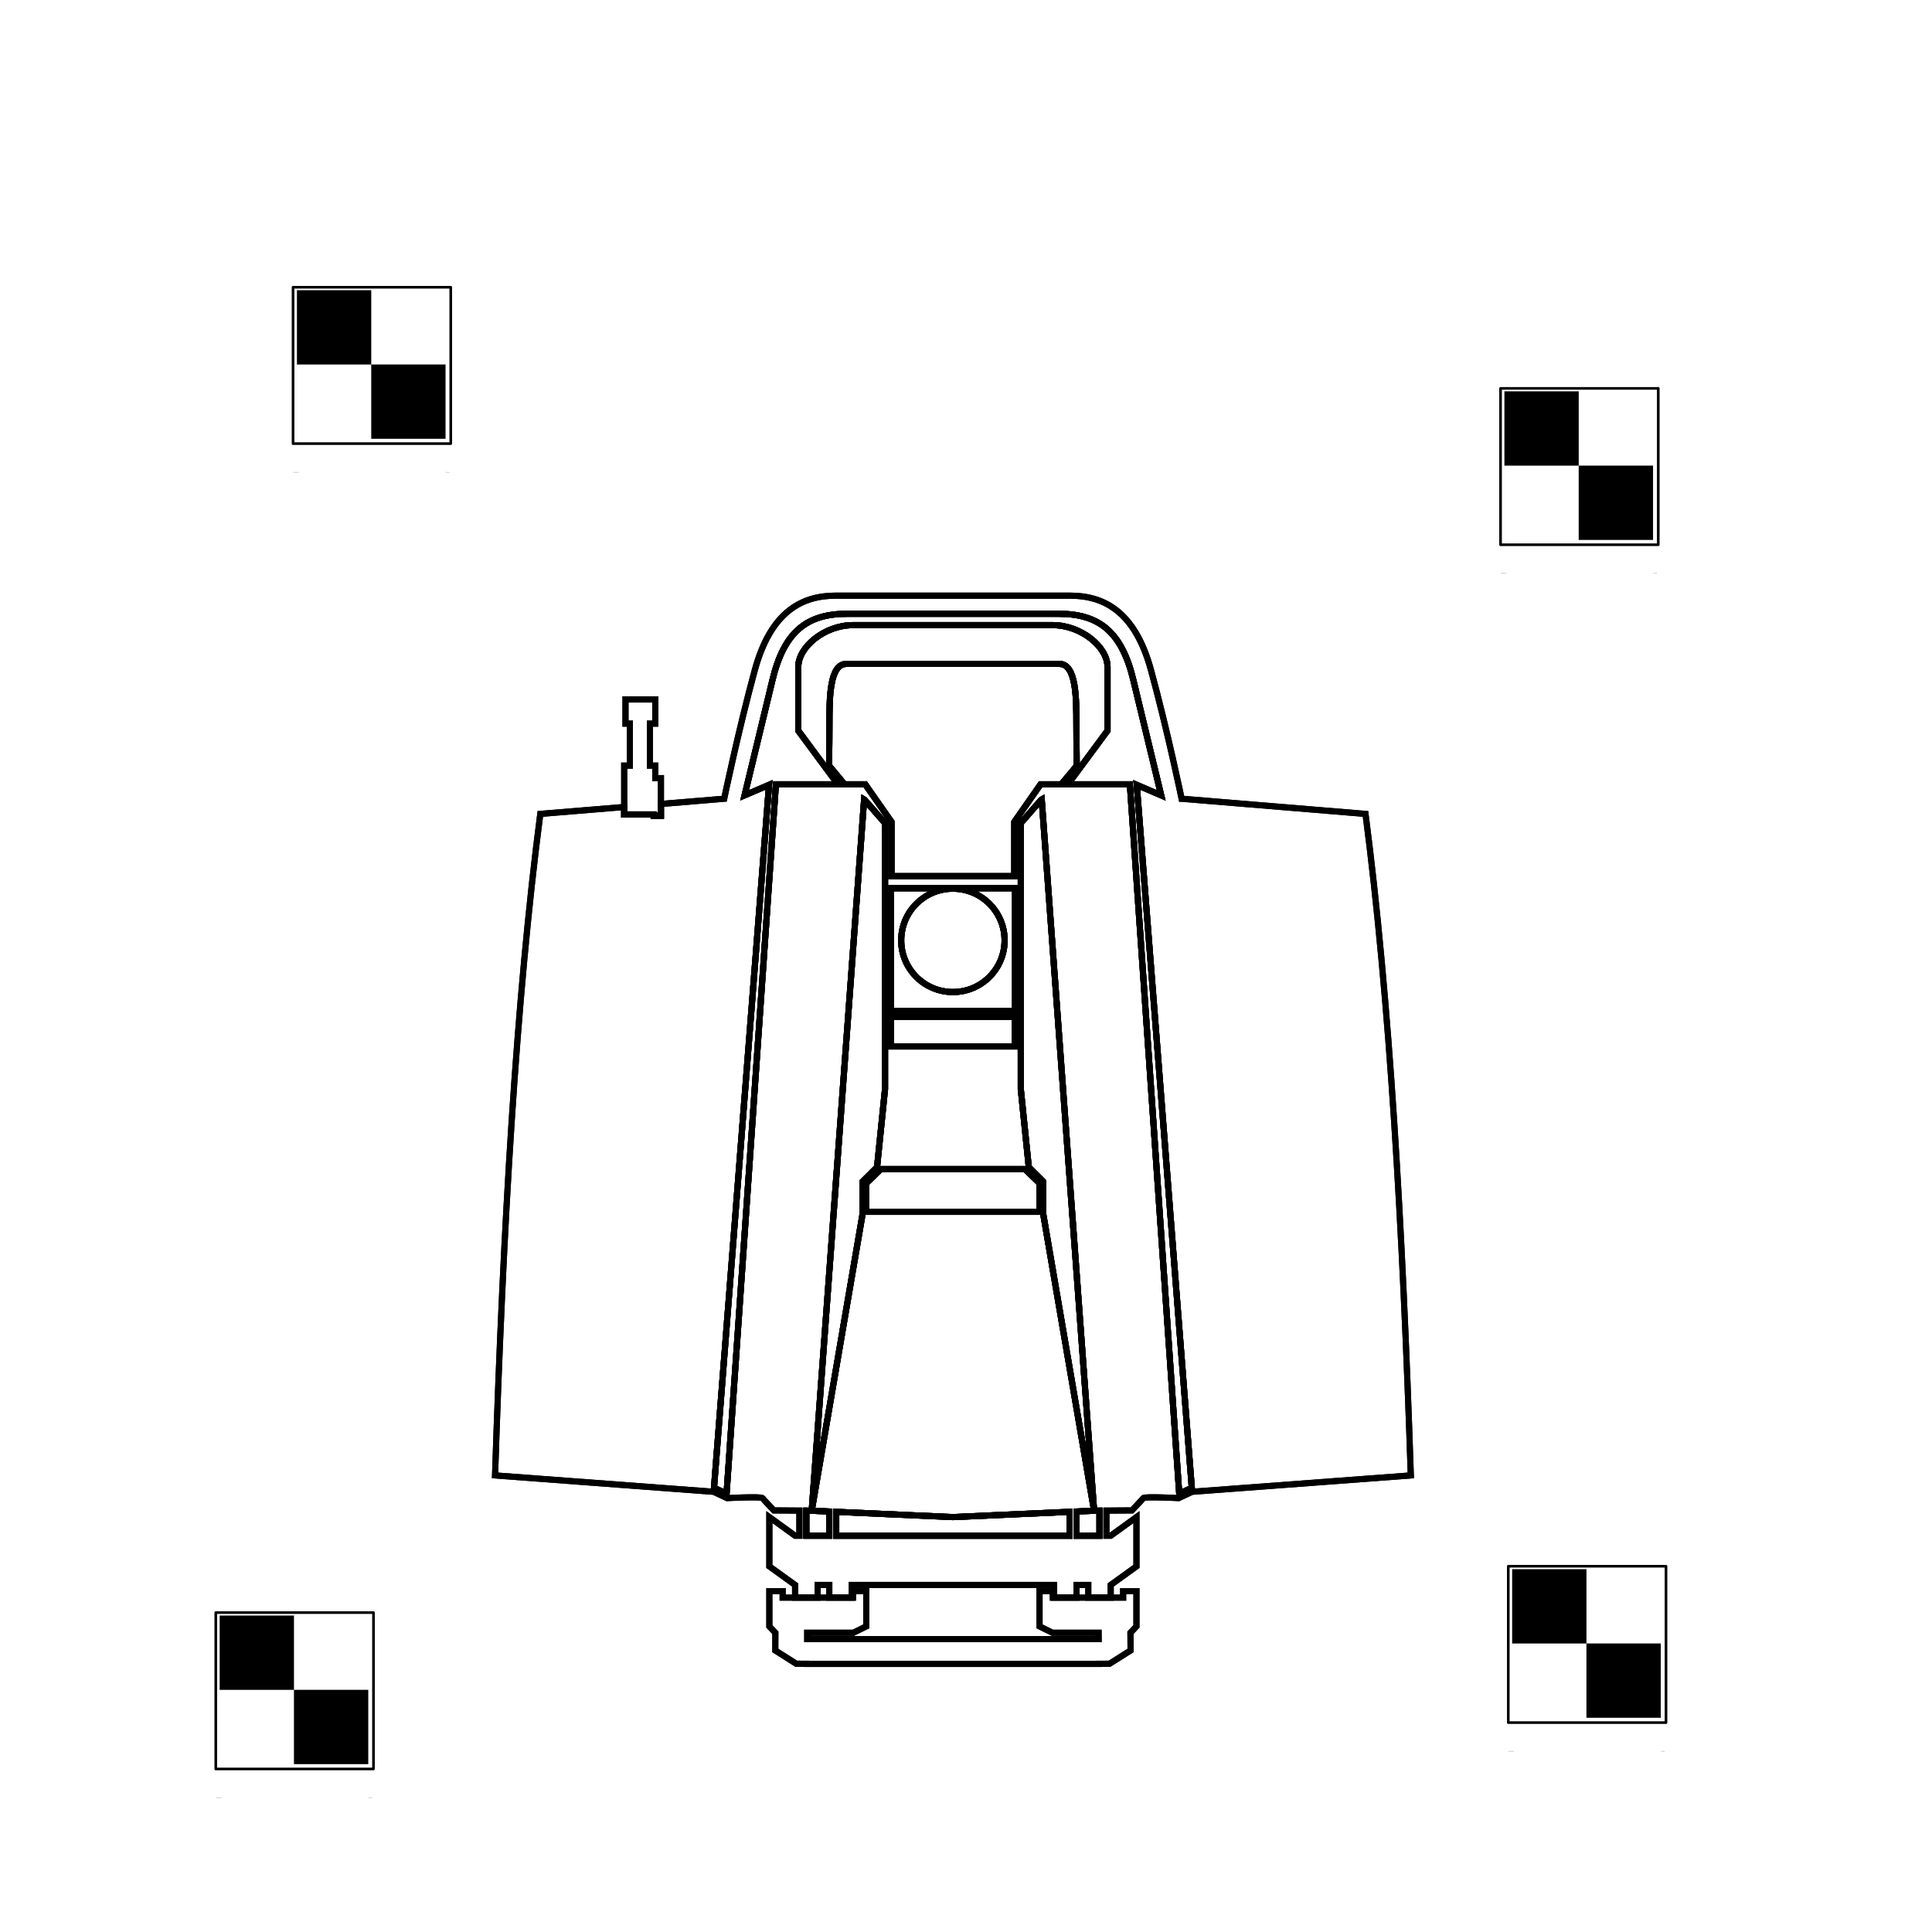 <?xml version="1.0" encoding="UTF-8" standalone="no"?>
<svg
   version="1.1"
   preserveAspectRatio="xMidYMid"
   viewBox="0 0 1000 1000"
   width="1000"
   height="1000"
   id="svg54354"
   sodipodi:docname="TLS1.svg"
   inkscape:version="1.3 (0e150ed6c4, 2023-07-21)"
   inkscape:export-filename="TLS1.png"
   inkscape:export-xdpi="72"
   inkscape:export-ydpi="72"
   xmlns:inkscape="http://www.inkscape.org/namespaces/inkscape"
   xmlns:sodipodi="http://sodipodi.sourceforge.net/DTD/sodipodi-0.dtd"
   xmlns:xlink="http://www.w3.org/1999/xlink"
   xmlns="http://www.w3.org/2000/svg"
   xmlns:svg="http://www.w3.org/2000/svg">
  <sodipodi:namedview
     id="namedview54356"
     pagecolor="#ffffff"
     bordercolor="#000000"
     borderopacity="0.25"
     inkscape:showpageshadow="2"
     inkscape:pageopacity="0.0"
     inkscape:pagecheckerboard="0"
     inkscape:deskcolor="#d1d1d1"
     showgrid="false"
     showguides="true"
     inkscape:zoom="0.5"
     inkscape:cx="546"
     inkscape:cy="353"
     inkscape:window-width="1920"
     inkscape:window-height="1137"
     inkscape:window-x="1912"
     inkscape:window-y="-8"
     inkscape:window-maximized="1"
     inkscape:current-layer="svg54354">
    <sodipodi:guide
       position="995.726,-360.921"
       orientation="1,0"
       id="guide54477"
       inkscape:locked="false" />
    <sodipodi:guide
       position="-868.519,-817.113"
       orientation="0,-1"
       id="guide54479"
       inkscape:locked="false" />
  </sodipodi:namedview>
  <defs
     id="defs54140">
    <path
       d="m 156.38,265.29 c -0.13,0 -0.81,0 -2.03,0 v 23.17 c 1.99,0 3.1,0 3.32,0 3.96,0 6.71,-0.25 8.25,-0.74 2.15,-0.7 3.85,-1.97 5.09,-3.79 1.23,-1.83 1.85,-4.06 1.85,-6.69 0,-2.77 -0.67,-5.13 -2.01,-7.1 -1.34,-1.96 -3.2,-3.3 -5.6,-4.03 -1.79,-0.54 -4.75,-0.82 -8.87,-0.82 z"
       id="b1Umlw1jo" />
    <path
       d="m 107.17,278.96 -4.89,-10.38 -4.91,10.38 z"
       id="hd7qF6uus" />
    <path
       d="m 61.75,103.53 h 28.28 v -4.67 l -2.4,-2.3 H 64.14 l -2.39,2.3 z"
       id="b2rj8hYiSV" />
    <path
       d="m 52.85,152.29 -0.88,-0.01 v 4.09 h 3.75 v -3.95 z"
       id="ay1LXWHtr" />
    <path
       d="M 65.74,70.78 H 86.03 V 50.73 H 75.89 65.74 Z m 10.15,-3.11 c 0,0 0,0 0,0 0,0 0,0 0,0 0,0 -0.01,0 -0.01,0 0,0 0,0 0,0 -4.66,0 -8.43,-3.78 -8.43,-8.43 0,-4.66 3.77,-8.43 8.43,-8.43 0,0 0,0 0,0 0,0 0.01,0 0.01,0 0,0 0,0 0,0 0,0 0,0 0,0 4.66,0 8.43,3.77 8.43,8.43 0,4.65 -3.77,8.43 -8.43,8.43 z"
       id="aBz3N3rom" />
    <path
       d="m 63.51,96.24 1.3,-12.73 V 40.12 l -3.31,-3.8 -0.1,-0.06 -8.55,116.03 8.33,-48.59 v -5.14 z"
       id="g18oaZkN8b" />
    <path
       d="m 85.98,71.69 c 0,0 0,0 0,0 0,2.91 0,4.54 0,4.86 0,0 0,0 0,0 -12.11,0 -18.84,0 -20.19,0 0,0 0,0 0,0 0,-2.92 0,-4.54 0,-4.86 0,0 0,0 0,0 12.11,0 18.84,0 20.19,0 z"
       id="apW6Eu9ND" />
    <path
       d="m 96.03,30.81 c 0.11,-0.1 0,-2.56 0,-6.83 0,-4.27 0,-9.85 -2.79,-9.85 -2.78,0 -31.92,0 -34.71,0 -2.79,0 -2.79,5.58 -2.79,9.85 0,4.27 -0.1,6.73 0,6.83 0.11,0.11 2.46,2.97 2.46,2.97 0.23,0 1.35,0 3.38,0 l 4.28,6.13 v 8.86 h 20.05 v -8.86 l 4.28,-6.13 h 3.38 c 1.57,-1.91 2.39,-2.9 2.46,-2.97 z"
       id="apzDvLj5W" />
    <path
       d="m 107.21,200.39 -4.41,9.32 h 8.8 z"
       id="a3TVFcd7nq" />
    <path
       d="m 69.63,256.39 -4.39,-9.32 -4.41,9.32 z"
       id="bb7H6DXfk" />
    <path
       d="m 86.96,40.12 v 43.39 l 1.31,12.73 2.32,2.32 v 5.14 l 8.33,48.59 -8.54,-116.03 -0.11,0.06 z"
       id="ajpHpTBPT" />
    <path
       d="M 105.32,16.75 C 103.45,8.99 99.82,5.96 93.16,5.96 c -6.12,0 -28.43,0 -34.54,0 -6.67,0 -10.3,3.03 -12.17,10.79 -1.87,7.76 -4.55,18.84 -4.55,18.84 0.27,-0.11 1.6,-0.68 3.99,-1.72 l -8.98,114.68 2.05,0.96 8.05,-115.73 h 10.12 c -3.88,-5.25 -6.04,-8.16 -6.47,-8.75 0,0 0,-7.12 0,-10.4 0,-3.29 4.34,-6.82 8.92,-6.82 4.59,0 28.03,0 32.61,0 4.58,0 8.92,3.53 8.92,6.82 0,3.28 0,10.4 0,10.4 -0.43,0.59 -2.59,3.5 -6.47,8.75 h 10.12 l 8.05,115.73 2.05,-0.95 -8.98,-114.69 3.99,1.72 c -1.78,-7.38 -3.3,-13.66 -4.55,-18.84 z"
       id="a5CU76XJ60" />
    <path
       d="m 96.05,156.37 h 3.75 v -4.09 l -0.88,0.01 -2.87,0.13 z"
       id="a3BELnGwgz" />
    <path
       d="m 75.89,153.33 -19.04,-0.86 v 3.9 h 38.07 v -3.9 z"
       id="b1ZHQ58U3" />
    <path
       d="m 113.2,36.13 c 0,0 -2.33,-11.23 -5,-20.99 C 105.54,5.38 100.35,3 94.97,3 89.59,3 62.18,3 56.8,3 51.43,3 46.24,5.38 43.57,15.14 c -2.66,9.76 -5,20.99 -5,20.99 -0.69,0.06 -4.13,0.34 -10.32,0.86 v 1.92 H 27.07 V 38.7 H 22.26 V 37.48 C 14.05,38.16 9.49,38.54 8.57,38.61 4.63,68.9 2.51,106.18 1.19,146.53 c 2.37,0.18 14.26,1.07 35.66,2.67 1.32,0.62 2.06,0.96 2.2,1.03 0,0 5.6,-0.28 5.78,0 0.18,0.27 1.85,2.01 1.85,2.01 0.28,0 1.67,0.01 4.16,0.03 v 4.1 h -0.7 l -4.2,-3.04 v 8.04 l 4.2,3.03 v 2.06 h 3.67 v -2.06 h 1.91 v 2.06 h 3.67 v -2.06 h 33 v 2.06 h 3.66 v -2.06 h 1.92 v 2.06 h 3.66 v -2.06 l 4.2,-3.03 v -8.04 l -4.2,3.04 h -0.7 v -4.1 c 2.5,-0.02 3.88,-0.03 4.16,-0.03 0,0 1.67,-1.74 1.85,-2.01 0.18,-0.28 5.78,0 5.78,0 0.15,-0.07 0.88,-0.41 2.2,-1.03 21.4,-1.6 33.29,-2.49 35.67,-2.67 -1.33,-40.35 -3.45,-77.63 -7.39,-107.92 -6,-0.49 -27,-2.23 -30,-2.48 z m -61.23,116.15 0.88,0.01 8.55,-116.03 0.1,0.06 3.31,3.8 v 43.39 l -1.3,12.73 -2.33,2.32 v 5.14 l -8.33,48.59 2.87,0.13 v 3.94 H 51.97 Z M 90.03,98.86 v 4.66 H 61.75 v -4.66 l 2.39,-2.3 H 87.63 Z M 65.79,71.69 h 20.19 v 4.86 H 65.79 Z M 65.74,70.78 V 50.73 H 75.89 86.03 V 70.78 Z M 85.92,48.77 H 65.86 v -8.86 l -4.28,-6.13 c -2.03,0 -3.15,0 -3.38,0 0,0 -2.35,-2.86 -2.46,-2.97 -0.1,-0.1 0,-2.55 0,-6.83 0,-4.27 0,-9.85 2.79,-9.85 2.79,0 31.93,0 34.71,0 2.79,0 2.79,5.58 2.79,9.85 0,4.28 0.11,6.73 0,6.83 -0.1,0.11 -2.46,2.97 -2.46,2.97 -0.22,0 -1.35,0 -3.38,0 l -4.27,6.13 z m -29.07,103.7 19.04,0.86 19.03,-0.86 v 3.9 H 56.85 Z m 39.2,3.9 v -3.95 l 2.87,-0.13 -8.33,-48.59 V 98.56 L 88.26,96.24 86.96,83.51 V 40.12 l 3.31,-3.8 0.1,-0.06 8.55,116.03 0.88,-0.01 v 4.09 z M 104.76,33.78 H 94.64 c 3.88,-5.25 6.04,-8.16 6.47,-8.75 0,0 0,-7.12 0,-10.4 0,-3.29 -4.34,-6.82 -8.92,-6.82 -4.58,0 -28.02,0 -32.61,0 -4.58,0 -8.92,3.53 -8.92,6.82 0,3.28 0,10.4 0,10.4 0.43,0.59 2.59,3.5 6.47,8.75 H 47.01 l -8.05,115.73 -2.05,-0.96 8.98,-114.68 c -2.39,1.04 -3.72,1.61 -3.99,1.72 0,0 2.68,-11.08 4.55,-18.84 1.87,-7.76 5.5,-10.79 12.17,-10.79 6.11,0 28.42,0 34.54,0 6.66,0 10.29,3.03 12.16,10.79 1.88,7.76 4.55,18.84 4.55,18.84 -0.27,-0.11 -1.6,-0.68 -3.99,-1.72 l 8.98,114.68 -2.05,0.96 z"
       id="a2wuWgjrDY" />
    <path
       d="m 99.69,177.26 1.75,-0.01 h 0.01 l 3.42,-2.16 -0.02,-2.89 0.98,-1.04 v -5.74 h -2.17 v 1.05 H 92.19 v -1.05 h -2.17 v 5.74 l 2.11,1.04 h 7.52 l 0.01,1.04 H 52.12 v -1.04 h 7.52 l 2.11,-1.04 v -5.74 h -2.17 v 1.05 H 48.11 v -1.05 h -2.17 v 5.74 l 0.98,1.04 v 0 l -0.01,2.89 3.41,2.16 h 0.01 l 1.76,0.01 v 0.02 h 47.6 z"
       id="j4n4507C2" />
    <path
       d="m 75.89,50.81 c 0,0 0,0 -0.01,0 0,0 0,0 0,0 -4.66,0 -8.43,3.77 -8.43,8.43 0,4.65 3.77,8.43 8.43,8.43 0,0 0,0 0,0 0,0 0.01,0 0.01,0 0,0 0,0 0,0 0,0 0,0 0,0 4.66,0 8.43,-3.78 8.43,-8.43 0,-4.66 -3.77,-8.43 -8.43,-8.43 z"
       id="cfAAn5WAk" />
    <path
       d="m 27.07,38.91 h 1.18 v -1.92 -4.22 h -0.92 v -2.04 h -0.87 v -6.85 h 0.87 v -3.94 h -4.86 v 3.94 h 0.71 v 6.85 h -0.92 v 6.75 1.22 h 4.81 z"
       id="b3tg6ErnUT" />
    <path
       d="m 9.95,250.23 c -0.62,-0.62 -1.05,-1.19 -1.28,-1.71 -0.23,-0.53 -0.35,-1.07 -0.35,-1.63 0,-0.92 0.33,-1.7 0.99,-2.33 0.66,-0.63 1.51,-0.94 2.55,-0.94 0.8,0 1.55,0.2 2.23,0.61 0.68,0.41 1.51,1.25 2.47,2.54 0.21,-0.16 1.89,-1.44 2.1,-1.6 -1.18,-1.61 -2.29,-2.71 -3.35,-3.31 -1.05,-0.6 -2.19,-0.9 -3.4,-0.9 -1.14,0 -2.2,0.26 -3.18,0.79 -0.97,0.53 -1.73,1.26 -2.26,2.18 -0.54,0.92 -0.81,1.94 -0.81,3.06 0,1.42 0.46,2.73 1.37,3.94 0.52,0.73 1.86,1.9 4,3.52 2.14,1.61 3.61,2.99 4.41,4.13 0.59,0.83 0.88,1.67 0.88,2.54 0,0.76 -0.2,1.47 -0.6,2.15 -0.39,0.68 -0.97,1.22 -1.73,1.62 -0.76,0.4 -1.57,0.6 -2.43,0.6 -2.02,0 -3.8,-1.42 -5.34,-4.25 -0.22,0.13 -1.97,1.18 -2.19,1.31 1.08,1.96 2.25,3.36 3.52,4.19 1.27,0.84 2.69,1.25 4.25,1.25 2.03,0 3.76,-0.68 5.18,-2.06 1.41,-1.38 2.12,-3 2.12,-4.87 0,-1.29 -0.41,-2.58 -1.24,-3.86 -0.83,-1.29 -2.36,-2.75 -4.59,-4.39 -1.87,-1.39 -2.98,-2.25 -3.32,-2.58 z"
       id="aFgMsARaY" />
    <path
       d="m 37.97,243.5 c 1.88,0 3.6,0.37 5.17,1.12 1.57,0.76 2.91,1.86 4.03,3.32 0.21,-0.15 1.83,-1.4 2.03,-1.56 -1.23,-1.71 -2.82,-3.04 -4.76,-4 -1.93,-0.95 -4.1,-1.42 -6.51,-1.42 -3.98,0 -7.29,1.28 -9.93,3.86 -2.64,2.57 -3.96,5.74 -3.96,9.51 0,3.58 1.09,6.64 3.27,9.17 2.6,3 6.15,4.5 10.66,4.5 2.37,0 4.51,-0.45 6.43,-1.34 1.92,-0.89 3.52,-2.16 4.8,-3.79 -0.2,-0.16 -1.82,-1.39 -2.03,-1.54 -2.43,2.82 -5.44,4.23 -9.05,4.23 -3.27,0 -5.99,-1.05 -8.14,-3.15 -2.16,-2.1 -3.23,-4.72 -3.23,-7.85 0,-2.08 0.48,-3.95 1.44,-5.61 0.96,-1.67 2.32,-2.99 4.07,-3.98 1.75,-0.98 3.65,-1.47 5.71,-1.47 z"
       id="a6vZ7HTZH6" />
    <path
       d="m 52.77,267.35 h 2.87 l 4.01,-8.47 h 11.09 l 4.05,8.47 h 2.78 L 65.56,241.6 h -0.63 z m 12.47,-20.28 4.39,9.32 h -8.8 z"
       id="bCKi5CYJx" />
    <path
       d="m 82.82,241.6 h -0.56 v 25.75 h 2.66 v -19.5 l 16.99,19.5 h 0.58 V 241.6 h -2.54 v 19.74 z"
       id="c1I1uZgUSe" />
    <path
       d="m 110.01,241.6 h -0.56 v 25.75 h 2.66 v -19.5 l 17,19.5 h 0.57 V 241.6 h -2.53 v 19.74 z"
       id="bjJhWoJCt" />
    <path
       d="m 138.84,241.6 c 0,0 0,0 0,0 0,15.45 0,24.03 0,25.75 0,0 0,0 0,0 -1.55,0 -2.4,0 -2.58,0 0,0 0,0 0,0 0,-15.45 0,-24.03 0,-25.75 0,0 0,0 0,0 1.55,0 2.41,0 2.58,0 z"
       id="asAMv8aqN" />
    <path
       d="m 145.99,241.6 h -0.56 v 25.75 h 2.66 v -19.5 l 17,19.5 h 0.57 V 241.6 h -2.53 v 19.74 z"
       id="cU3qKNLXF" />
    <path
       d="m 187.87,257.5 c 4.93,0 7.66,0 8.21,0 -0.34,2.38 -1.43,4.31 -3.26,5.81 -1.83,1.49 -4.07,2.24 -6.72,2.24 -2.18,0 -4.19,-0.5 -6.02,-1.5 -1.83,-1 -3.26,-2.37 -4.3,-4.11 -1.04,-1.75 -1.56,-3.59 -1.56,-5.52 0,-1.89 0.5,-3.69 1.51,-5.39 1,-1.69 2.41,-3.04 4.24,-4.03 1.83,-0.99 3.75,-1.49 5.77,-1.49 1.62,0 3.28,0.37 4.99,1.1 1.71,0.73 3.28,1.8 4.72,3.21 0.2,-0.19 1.79,-1.7 1.99,-1.89 -1.83,-1.74 -3.71,-3 -5.63,-3.79 -1.93,-0.79 -3.98,-1.18 -6.16,-1.18 -2.7,0 -5.11,0.59 -7.25,1.77 -2.13,1.19 -3.81,2.83 -5.04,4.93 -1.22,2.1 -1.84,4.37 -1.84,6.81 0,3.28 1.07,6.16 3.21,8.66 2.77,3.24 6.54,4.87 11.3,4.87 3.92,0 7.05,-1.17 9.39,-3.51 2.34,-2.34 3.52,-5.5 3.55,-9.48 -0.74,0 -4.44,0 -11.1,0 z"
       id="d1jSsLmO7H" />
    <clipPath
       clipPathUnits="userSpaceOnUse"
       id="clipPath6">
      <path
         d="M 0,841.89 H 595.28 V 0 H 0 Z"
         transform="translate(-21.024,-133.228)"
         id="path6" />
    </clipPath>
    <clipPath
       clipPathUnits="userSpaceOnUse"
       id="clipPath4">
      <path
         d="M 0,841.89 H 595.28 V 0 H 0 Z"
         transform="translate(-595.275,-133.228)"
         id="path4" />
    </clipPath>
    <clipPath
       clipPathUnits="userSpaceOnUse"
       id="clipPath4-6">
      <path
         d="M 0,841.89 H 595.28 V 0 H 0 Z"
         transform="translate(-595.275,-133.228)"
         id="path4-7" />
    </clipPath>
    <clipPath
       clipPathUnits="userSpaceOnUse"
       id="clipPath6-0">
      <path
         d="M 0,841.89 H 595.28 V 0 H 0 Z"
         transform="translate(-21.024,-133.228)"
         id="path6-6" />
    </clipPath>
    <clipPath
       clipPathUnits="userSpaceOnUse"
       id="clipPath4-3">
      <path
         d="M 0,841.89 H 595.28 V 0 H 0 Z"
         transform="translate(-595.275,-133.228)"
         id="path4-9" />
    </clipPath>
    <clipPath
       clipPathUnits="userSpaceOnUse"
       id="clipPath6-2">
      <path
         d="M 0,841.89 H 595.28 V 0 H 0 Z"
         transform="translate(-21.024,-133.228)"
         id="path6-5" />
    </clipPath>
    <clipPath
       clipPathUnits="userSpaceOnUse"
       id="clipPath4-9">
      <path
         d="M 0,841.89 H 595.28 V 0 H 0 Z"
         transform="translate(-595.275,-133.228)"
         id="path4-8" />
    </clipPath>
    <clipPath
       clipPathUnits="userSpaceOnUse"
       id="clipPath6-1">
      <path
         d="M 0,841.89 H 595.28 V 0 H 0 Z"
         transform="translate(-21.024,-133.228)"
         id="path6-9" />
    </clipPath>
  </defs>
  <g
     id="g55085"
     transform="matrix(1.012,0,0,1.012,-449.946,306.72)"
     style="fill:none;fill-opacity:1;stroke:#000000;stroke-opacity:1">
    <g
       id="g54164"
       transform="matrix(3.135,0,0,3.135,694.082,-7.838)"
       style="fill:none;fill-opacity:1;stroke:#000000;stroke-opacity:1">
      <use
         xlink:href="#b2rj8hYiSV"
         opacity="1"
         fill="#000000"
         fill-opacity="0"
         id="use54158"
         style="fill:none;fill-opacity:1;stroke:#000000;stroke-opacity:1" />
      <g
         id="g54162"
         style="fill:none;fill-opacity:1;stroke:#000000;stroke-opacity:1">
        <use
           xlink:href="#b2rj8hYiSV"
           opacity="1"
           fill-opacity="0"
           stroke="#000000"
           stroke-width="1"
           stroke-opacity="0"
           id="use54160"
           style="fill:none;fill-opacity:1;stroke:#000000;stroke-opacity:1" />
      </g>
    </g>
    <g
       id="g54172"
       transform="matrix(3.135,0,0,3.135,694.082,-7.838)"
       style="fill:none;fill-opacity:1;stroke:#000000;stroke-opacity:1">
      <use
         xlink:href="#ay1LXWHtr"
         opacity="1"
         fill="#000000"
         fill-opacity="0"
         id="use54166"
         style="fill:none;fill-opacity:1;stroke:#000000;stroke-opacity:1" />
      <g
         id="g54170"
         style="fill:none;fill-opacity:1;stroke:#000000;stroke-opacity:1">
        <use
           xlink:href="#ay1LXWHtr"
           opacity="1"
           fill-opacity="0"
           stroke="#000000"
           stroke-width="1"
           stroke-opacity="0"
           id="use54168"
           style="fill:none;fill-opacity:1;stroke:#000000;stroke-opacity:1" />
      </g>
    </g>
    <g
       id="g54180"
       transform="matrix(3.135,0,0,3.135,694.082,-7.838)"
       style="fill:none;fill-opacity:1;stroke:#000000;stroke-opacity:1">
      <use
         xlink:href="#aBz3N3rom"
         opacity="1"
         fill="#000000"
         fill-opacity="0"
         id="use54174"
         style="fill:none;fill-opacity:1;stroke:#000000;stroke-opacity:1" />
      <g
         id="g54178"
         style="fill:none;fill-opacity:1;stroke:#000000;stroke-opacity:1">
        <use
           xlink:href="#aBz3N3rom"
           opacity="1"
           fill-opacity="0"
           stroke="#000000"
           stroke-width="1"
           stroke-opacity="0"
           id="use54176"
           style="fill:none;fill-opacity:1;stroke:#000000;stroke-opacity:1" />
      </g>
    </g>
    <g
       id="g54188"
       transform="matrix(3.135,0,0,3.135,694.082,-7.838)"
       style="fill:none;fill-opacity:1;stroke:#000000;stroke-opacity:1">
      <use
         xlink:href="#g18oaZkN8b"
         opacity="1"
         fill="#000000"
         fill-opacity="0"
         id="use54182"
         style="fill:none;fill-opacity:1;stroke:#000000;stroke-opacity:1" />
      <g
         id="g54186"
         style="fill:none;fill-opacity:1;stroke:#000000;stroke-opacity:1">
        <use
           xlink:href="#g18oaZkN8b"
           opacity="1"
           fill-opacity="0"
           stroke="#000000"
           stroke-width="1"
           stroke-opacity="0"
           id="use54184"
           style="fill:none;fill-opacity:1;stroke:#000000;stroke-opacity:1" />
      </g>
    </g>
    <g
       id="g54196"
       transform="matrix(3.135,0,0,3.135,694.082,-7.838)"
       style="fill:none;fill-opacity:1;stroke:#000000;stroke-opacity:1">
      <use
         xlink:href="#apW6Eu9ND"
         opacity="1"
         fill="#000000"
         fill-opacity="0"
         id="use54190"
         style="fill:none;fill-opacity:1;stroke:#000000;stroke-opacity:1" />
      <g
         id="g54194"
         style="fill:none;fill-opacity:1;stroke:#000000;stroke-opacity:1">
        <use
           xlink:href="#apW6Eu9ND"
           opacity="1"
           fill-opacity="0"
           stroke="#000000"
           stroke-width="1"
           stroke-opacity="0"
           id="use54192"
           style="fill:none;fill-opacity:1;stroke:#000000;stroke-opacity:1" />
      </g>
    </g>
    <g
       id="g54204"
       transform="matrix(3.135,0,0,3.135,694.082,-7.838)"
       style="fill:none;fill-opacity:1;stroke:#000000;stroke-opacity:1">
      <use
         xlink:href="#apzDvLj5W"
         opacity="1"
         fill="#000000"
         fill-opacity="0"
         id="use54198"
         style="fill:none;fill-opacity:1;stroke:#000000;stroke-opacity:1" />
      <g
         id="g54202"
         style="fill:none;fill-opacity:1;stroke:#000000;stroke-opacity:1">
        <use
           xlink:href="#apzDvLj5W"
           opacity="1"
           fill-opacity="0"
           stroke="#000000"
           stroke-width="1"
           stroke-opacity="0"
           id="use54200"
           style="fill:none;fill-opacity:1;stroke:#000000;stroke-opacity:1" />
      </g>
    </g>
    <g
       id="g54228"
       transform="matrix(3.135,0,0,3.135,694.082,-7.838)"
       style="fill:none;fill-opacity:1;stroke:#000000;stroke-opacity:1">
      <use
         xlink:href="#ajpHpTBPT"
         opacity="1"
         fill="#000000"
         fill-opacity="0"
         id="use54222"
         style="fill:none;fill-opacity:1;stroke:#000000;stroke-opacity:1" />
      <g
         id="g54226"
         style="fill:none;fill-opacity:1;stroke:#000000;stroke-opacity:1">
        <use
           xlink:href="#ajpHpTBPT"
           opacity="1"
           fill-opacity="0"
           stroke="#000000"
           stroke-width="1"
           stroke-opacity="0"
           id="use54224"
           style="fill:none;fill-opacity:1;stroke:#000000;stroke-opacity:1" />
      </g>
    </g>
    <g
       id="g54236"
       transform="matrix(3.135,0,0,3.135,694.082,-7.838)"
       style="fill:none;fill-opacity:1;stroke:#000000;stroke-opacity:1">
      <use
         xlink:href="#a5CU76XJ60"
         opacity="1"
         fill="#000000"
         fill-opacity="0"
         id="use54230"
         style="fill:none;fill-opacity:1;stroke:#000000;stroke-opacity:1" />
      <g
         id="g54234"
         style="fill:none;fill-opacity:1;stroke:#000000;stroke-opacity:1">
        <use
           xlink:href="#a5CU76XJ60"
           opacity="1"
           fill-opacity="0"
           stroke="#000000"
           stroke-width="1"
           stroke-opacity="0"
           id="use54232"
           style="fill:none;fill-opacity:1;stroke:#000000;stroke-opacity:1" />
      </g>
    </g>
    <g
       id="g54244"
       transform="matrix(3.135,0,0,3.135,694.082,-7.838)"
       style="fill:none;fill-opacity:1;stroke:#000000;stroke-opacity:1">
      <use
         xlink:href="#a3BELnGwgz"
         opacity="1"
         fill="#000000"
         fill-opacity="0"
         id="use54238"
         style="fill:none;fill-opacity:1;stroke:#000000;stroke-opacity:1" />
      <g
         id="g54242"
         style="fill:none;fill-opacity:1;stroke:#000000;stroke-opacity:1">
        <use
           xlink:href="#a3BELnGwgz"
           opacity="1"
           fill-opacity="0"
           stroke="#000000"
           stroke-width="1"
           stroke-opacity="0"
           id="use54240"
           style="fill:none;fill-opacity:1;stroke:#000000;stroke-opacity:1" />
      </g>
    </g>
    <g
       id="g54252"
       transform="matrix(3.135,0,0,3.135,694.082,-7.838)"
       style="fill:none;fill-opacity:1;stroke:#000000;stroke-opacity:1">
      <use
         xlink:href="#b1ZHQ58U3"
         opacity="1"
         fill="#000000"
         fill-opacity="0"
         id="use54246"
         style="fill:none;fill-opacity:1;stroke:#000000;stroke-opacity:1" />
      <g
         id="g54250"
         style="fill:none;fill-opacity:1;stroke:#000000;stroke-opacity:1">
        <use
           xlink:href="#b1ZHQ58U3"
           opacity="1"
           fill-opacity="0"
           stroke="#000000"
           stroke-width="1"
           stroke-opacity="0"
           id="use54248"
           style="fill:none;fill-opacity:1;stroke:#000000;stroke-opacity:1" />
      </g>
    </g>
    <g
       id="g54260"
       transform="matrix(3.135,0,0,3.135,694.082,-7.838)"
       style="fill:none;fill-opacity:1;stroke:#000000;stroke-opacity:1">
      <use
         xlink:href="#a2wuWgjrDY"
         opacity="1"
         fill="#626565"
         fill-opacity="1"
         id="use54254"
         style="fill:none;fill-opacity:1;stroke:#000000;stroke-opacity:1" />
      <g
         id="g54258"
         style="fill:none;fill-opacity:1;stroke:#000000;stroke-opacity:1">
        <use
           xlink:href="#a2wuWgjrDY"
           opacity="1"
           fill-opacity="0"
           stroke="#000000"
           stroke-width="1"
           stroke-opacity="0"
           id="use54256"
           style="display:inline;fill:none;fill-opacity:1;stroke:#000000;stroke-opacity:1" />
      </g>
    </g>
    <g
       id="g54268"
       transform="matrix(3.135,0,0,3.135,694.082,-7.838)"
       style="fill:none;fill-opacity:1;stroke:#000000;stroke-opacity:1">
      <use
         xlink:href="#j4n4507C2"
         opacity="1"
         fill="#626565"
         fill-opacity="1"
         id="use54262"
         style="fill:none;fill-opacity:1;stroke:#000000;stroke-opacity:1" />
      <g
         id="g54266"
         style="fill:none;fill-opacity:1;stroke:#000000;stroke-opacity:1">
        <use
           xlink:href="#j4n4507C2"
           opacity="1"
           fill-opacity="0"
           stroke="#000000"
           stroke-width="1"
           stroke-opacity="0"
           id="use54264"
           style="fill:none;fill-opacity:1;stroke:#000000;stroke-opacity:1" />
      </g>
    </g>
    <g
       id="g54276"
       transform="matrix(3.135,0,0,3.135,694.082,-7.838)"
       style="fill:none;fill-opacity:1;stroke:#000000;stroke-opacity:1">
      <use
         xlink:href="#cfAAn5WAk"
         opacity="1"
         fill="#626565"
         fill-opacity="1"
         id="use54270"
         style="fill:none;fill-opacity:1;stroke:#000000;stroke-opacity:1" />
      <g
         id="g54274"
         style="fill:none;fill-opacity:1;stroke:#000000;stroke-opacity:1">
        <use
           xlink:href="#cfAAn5WAk"
           opacity="1"
           fill-opacity="0"
           stroke="#000000"
           stroke-width="1"
           stroke-opacity="0"
           id="use54272"
           style="fill:none;fill-opacity:1;stroke:#000000;stroke-opacity:1" />
      </g>
    </g>
    <g
       id="g54284"
       transform="matrix(3.135,0,0,3.135,694.082,-7.838)"
       style="fill:none;fill-opacity:1;stroke:#000000;stroke-opacity:1">
      <use
         xlink:href="#b3tg6ErnUT"
         opacity="1"
         fill="#626565"
         fill-opacity="1"
         id="use54278"
         style="fill:none;fill-opacity:1;stroke:#000000;stroke-opacity:1" />
      <g
         id="g54282"
         style="fill:none;fill-opacity:1;stroke:#000000;stroke-opacity:1">
        <use
           xlink:href="#b3tg6ErnUT"
           opacity="1"
           fill-opacity="0"
           stroke="#000000"
           stroke-width="1"
           stroke-opacity="0"
           id="use54280"
           style="fill:none;fill-opacity:1;stroke:#000000;stroke-opacity:1" />
      </g>
    </g>
  </g>
  <path
     id="path1"
     d="m 817.149,241.007 h -38.455 v -38.455 h 38.455 z"
     style="fill:#000000;fill-opacity:1;fill-rule:nonzero;stroke:#414142;stroke-width:0.034;stroke-linecap:butt;stroke-linejoin:miter;stroke-miterlimit:10;stroke-dasharray:none;stroke-opacity:1" />
  <path
     id="path2"
     d="m 855.604,279.462 h -38.455 v -38.455 h 38.455 z"
     style="fill:#000000;fill-opacity:1;fill-rule:nonzero;stroke:#414142;stroke-width:0.034;stroke-linecap:butt;stroke-linejoin:miter;stroke-miterlimit:10;stroke-dasharray:none;stroke-opacity:1" />
  <path
     id="path3"
     d="M 0,0 H -14.174"
     style="fill:none;stroke:#414142;stroke-width:0.709;stroke-linecap:butt;stroke-linejoin:miter;stroke-miterlimit:10;stroke-dasharray:none;stroke-opacity:1"
     transform="matrix(0.136,0,0,-0.136,857.669,296.771)"
     clip-path="url(#clipPath4)" />
  <path
     id="path5"
     d="M 0,0 H -21.024"
     style="fill:none;stroke:#414142;stroke-width:0.709;stroke-linecap:butt;stroke-linejoin:miter;stroke-miterlimit:10;stroke-dasharray:none;stroke-opacity:1"
     transform="matrix(0.136,0,0,-0.136,779.626,296.771)"
     clip-path="url(#clipPath6)" />
  <rect
     style="fill:none;fill-opacity:1;stroke:#000000;stroke-width:1.369;stroke-linecap:round;stroke-linejoin:round;stroke-dasharray:none;stroke-opacity:1"
     id="rect1"
     width="81.631"
     height="80.933"
     x="776.685"
     y="201.029" />
  <path
     id="path1-5"
     d="m 192.149,188.663 h -38.455 v -38.455 h 38.455 z"
     style="fill:#000000;fill-opacity:1;fill-rule:nonzero;stroke:#414142;stroke-width:0.034;stroke-linecap:butt;stroke-linejoin:miter;stroke-miterlimit:10;stroke-dasharray:none;stroke-opacity:1" />
  <path
     id="path2-7"
     d="m 230.604,227.118 h -38.455 v -38.455 h 38.455 z"
     style="fill:#000000;fill-opacity:1;fill-rule:nonzero;stroke:#414142;stroke-width:0.034;stroke-linecap:butt;stroke-linejoin:miter;stroke-miterlimit:10;stroke-dasharray:none;stroke-opacity:1" />
  <path
     id="path3-6"
     d="M 0,0 H -14.174"
     style="fill:none;stroke:#414142;stroke-width:0.709;stroke-linecap:butt;stroke-linejoin:miter;stroke-miterlimit:10;stroke-dasharray:none;stroke-opacity:1"
     transform="matrix(0.136,0,0,-0.136,232.669,244.426)"
     clip-path="url(#clipPath4-6)" />
  <path
     id="path5-8"
     d="M 0,0 H -21.024"
     style="fill:none;stroke:#414142;stroke-width:0.709;stroke-linecap:butt;stroke-linejoin:miter;stroke-miterlimit:10;stroke-dasharray:none;stroke-opacity:1"
     transform="matrix(0.136,0,0,-0.136,154.626,244.426)"
     clip-path="url(#clipPath6-0)" />
  <rect
     style="fill:none;fill-opacity:1;stroke:#000000;stroke-width:1.369;stroke-linecap:round;stroke-linejoin:round;stroke-dasharray:none;stroke-opacity:1"
     id="rect1-5"
     width="81.631"
     height="80.933"
     x="151.685"
     y="148.685" />
  <path
     id="path1-53"
     d="m 821.149,850.663 h -38.455 v -38.455 h 38.455 z"
     style="fill:#000000;fill-opacity:1;fill-rule:nonzero;stroke:#414142;stroke-width:0.034;stroke-linecap:butt;stroke-linejoin:miter;stroke-miterlimit:10;stroke-dasharray:none;stroke-opacity:1" />
  <path
     id="path2-8"
     d="m 859.604,889.118 h -38.455 v -38.455 h 38.455 z"
     style="fill:#000000;fill-opacity:1;fill-rule:nonzero;stroke:#414142;stroke-width:0.034;stroke-linecap:butt;stroke-linejoin:miter;stroke-miterlimit:10;stroke-dasharray:none;stroke-opacity:1" />
  <path
     id="path3-1"
     d="M 0,0 H -14.174"
     style="fill:none;stroke:#414142;stroke-width:0.709;stroke-linecap:butt;stroke-linejoin:miter;stroke-miterlimit:10;stroke-dasharray:none;stroke-opacity:1"
     transform="matrix(0.136,0,0,-0.136,861.669,906.426)"
     clip-path="url(#clipPath4-3)" />
  <path
     id="path5-5"
     d="M 0,0 H -21.024"
     style="fill:none;stroke:#414142;stroke-width:0.709;stroke-linecap:butt;stroke-linejoin:miter;stroke-miterlimit:10;stroke-dasharray:none;stroke-opacity:1"
     transform="matrix(0.136,0,0,-0.136,783.626,906.426)"
     clip-path="url(#clipPath6-2)" />
  <rect
     style="fill:none;fill-opacity:1;stroke:#000000;stroke-width:1.369;stroke-linecap:round;stroke-linejoin:round;stroke-dasharray:none;stroke-opacity:1"
     id="rect1-4"
     width="81.631"
     height="80.933"
     x="780.685"
     y="810.685" />
  <path
     id="path1-1"
     d="m 152.149,874.663 h -38.455 v -38.455 h 38.455 z"
     style="fill:#000000;fill-opacity:1;fill-rule:nonzero;stroke:#414142;stroke-width:0.034;stroke-linecap:butt;stroke-linejoin:miter;stroke-miterlimit:10;stroke-dasharray:none;stroke-opacity:1" />
  <path
     id="path2-86"
     d="m 190.604,913.118 h -38.455 v -38.455 h 38.455 z"
     style="fill:#000000;fill-opacity:1;fill-rule:nonzero;stroke:#414142;stroke-width:0.034;stroke-linecap:butt;stroke-linejoin:miter;stroke-miterlimit:10;stroke-dasharray:none;stroke-opacity:1" />
  <path
     id="path3-10"
     d="M 0,0 H -14.174"
     style="fill:none;stroke:#414142;stroke-width:0.709;stroke-linecap:butt;stroke-linejoin:miter;stroke-miterlimit:10;stroke-dasharray:none;stroke-opacity:1"
     transform="matrix(0.136,0,0,-0.136,192.669,930.426)"
     clip-path="url(#clipPath4-9)" />
  <path
     id="path5-1"
     d="M 0,0 H -21.024"
     style="fill:none;stroke:#414142;stroke-width:0.709;stroke-linecap:butt;stroke-linejoin:miter;stroke-miterlimit:10;stroke-dasharray:none;stroke-opacity:1"
     transform="matrix(0.136,0,0,-0.136,114.626,930.426)"
     clip-path="url(#clipPath6-1)" />
  <rect
     style="fill:none;fill-opacity:1;stroke:#000000;stroke-width:1.369;stroke-linecap:round;stroke-linejoin:round;stroke-dasharray:none;stroke-opacity:1"
     id="rect1-42"
     width="81.631"
     height="80.933"
     x="111.685"
     y="834.685" />
</svg>
